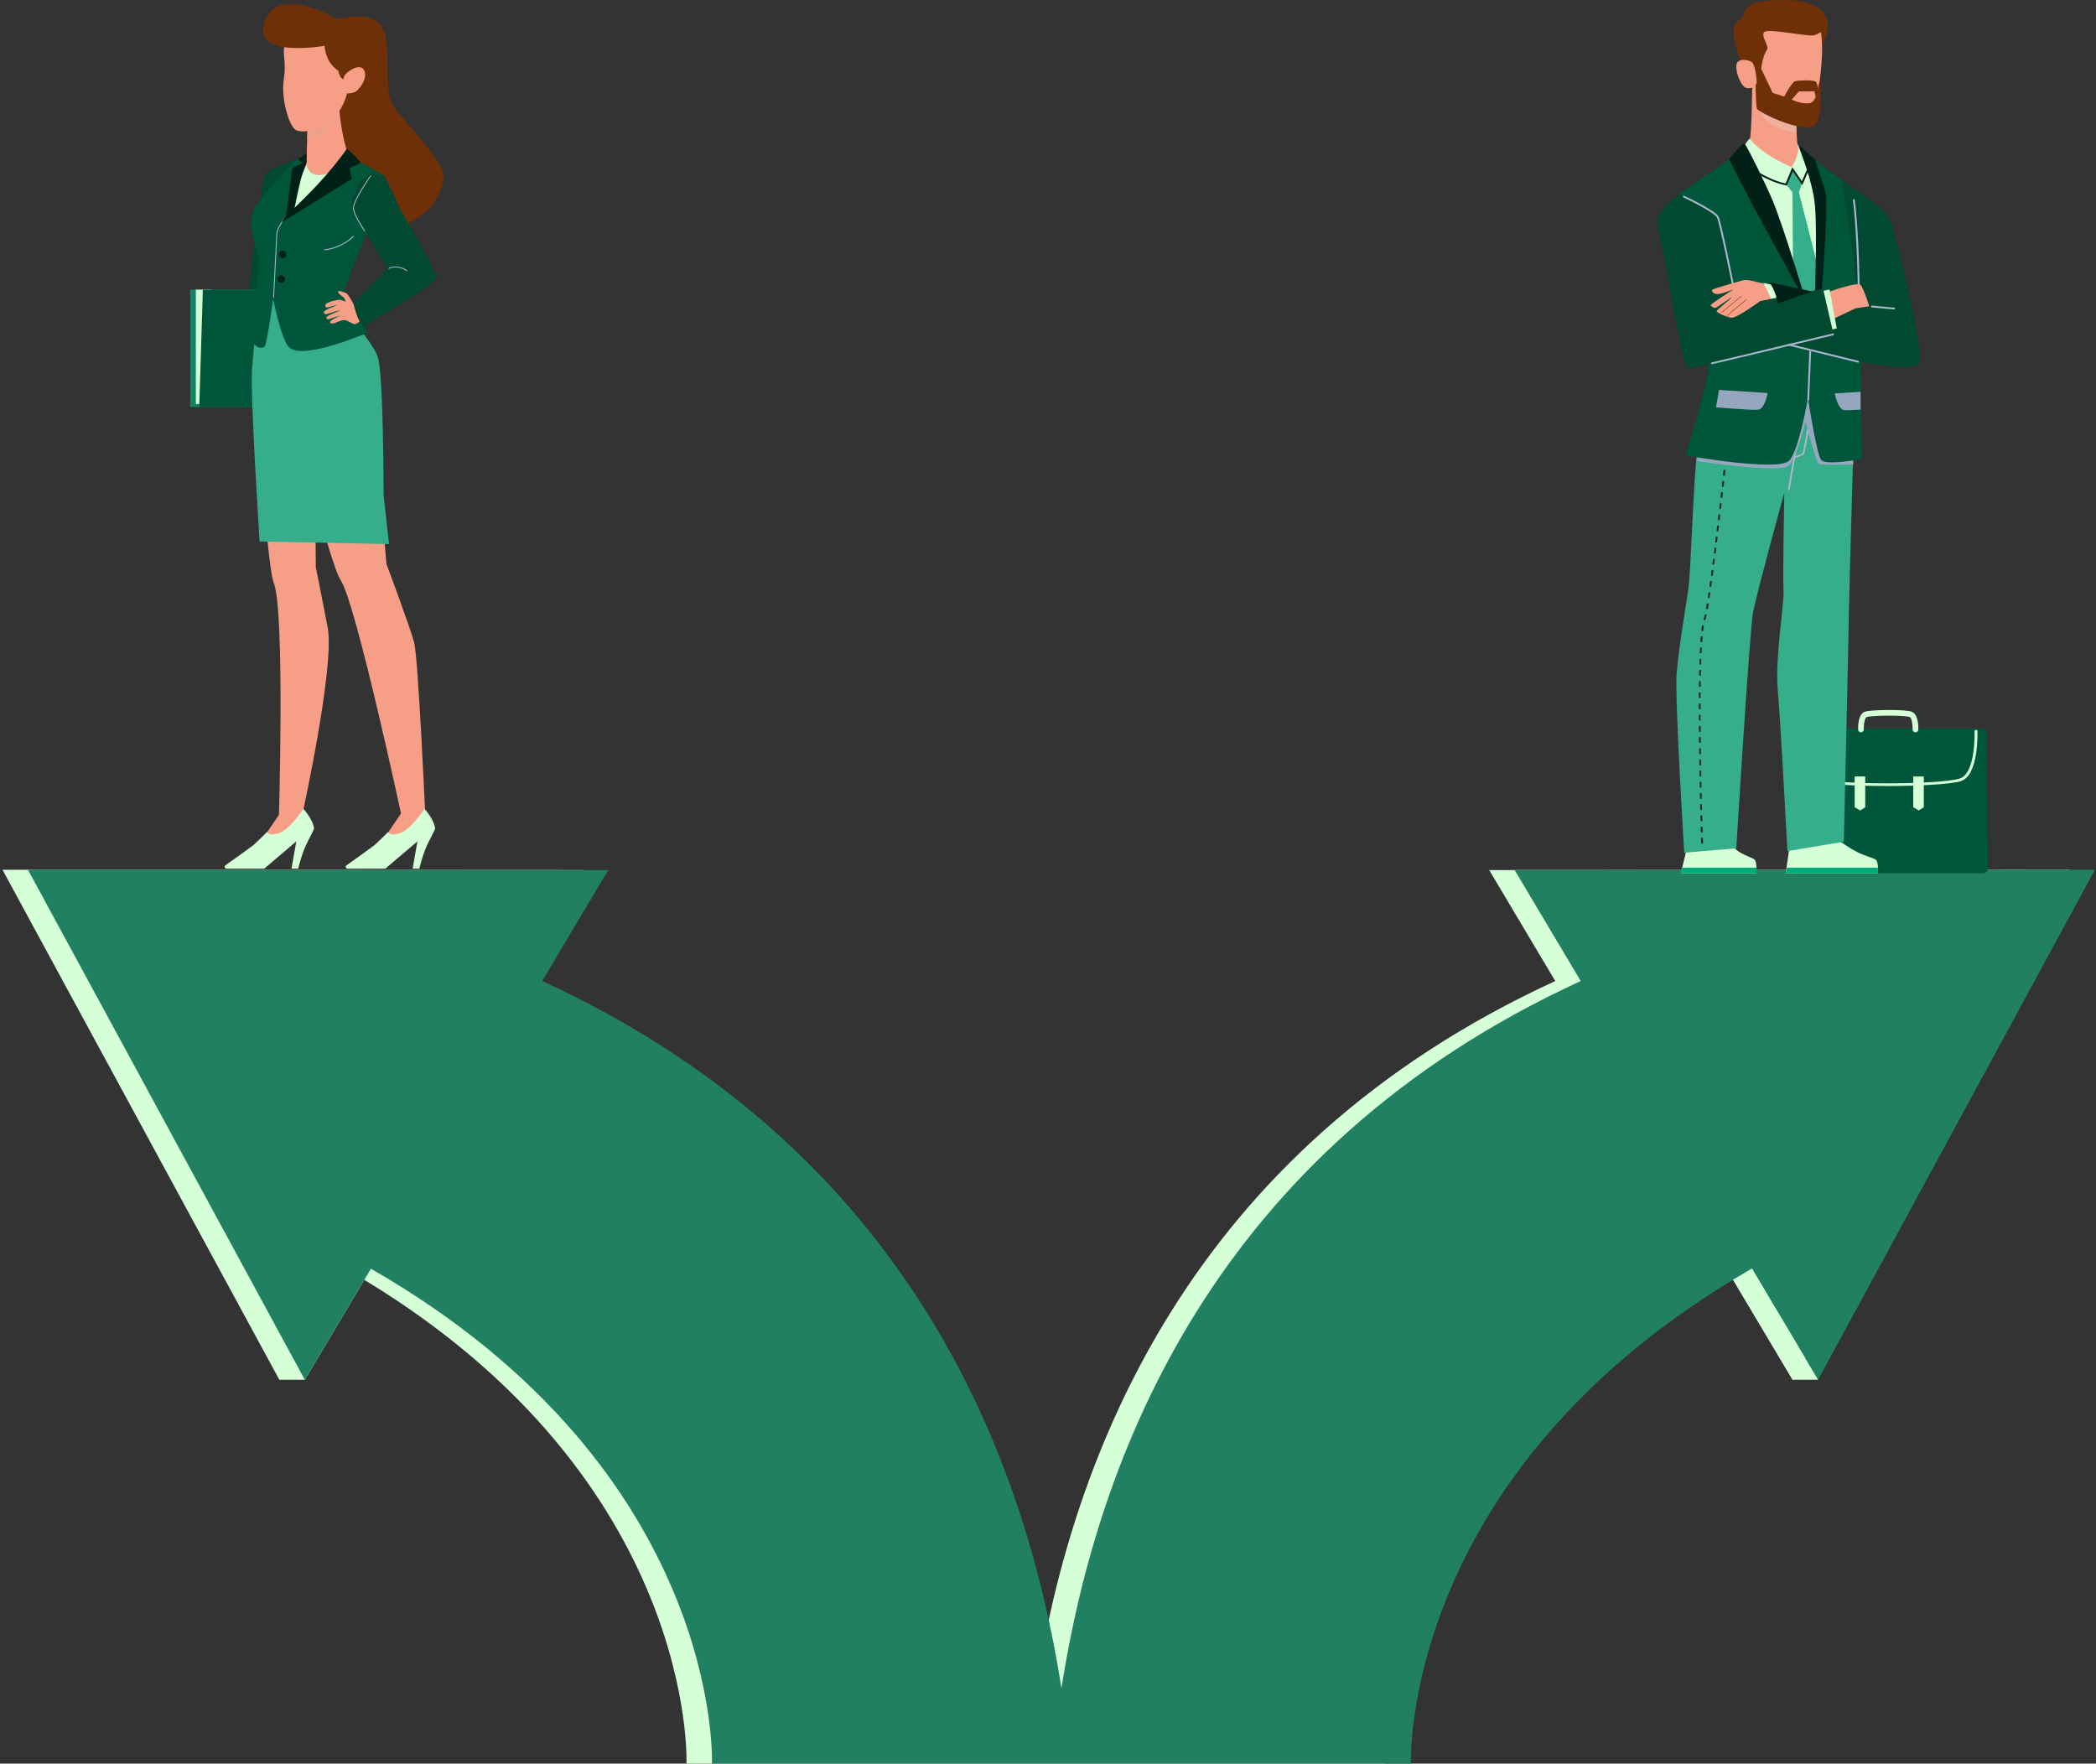 <svg width="309" height="260" viewBox="0 0 309 260" fill="none" xmlns="http://www.w3.org/2000/svg">
<rect x="0" y="0" width="309" height="260" fill="#333333" stroke="none"/>
<path d="M219.541 128.27L229.281 144.626C175.094 169.536 158.068 214.768 152.728 248.878C147.388 214.76 130.361 169.536 76.174 144.626L85.914 128.27L0.365 128.221L41.181 203.409H44.943L53.71 188.68C102.843 218.424 101.207 260 101.207 260H204.249C204.249 260 202.548 216.862 254.526 187.037L264.275 203.409L305.09 128.221L219.541 128.27Z" fill="#D4FFD7"/>
<path d="M223.295 128.27L233.035 144.626C178.848 169.536 161.822 214.768 156.482 248.878C151.142 214.76 134.115 169.536 79.928 144.626L89.668 128.27L4.119 128.221L44.935 203.409L54.683 187.037C106.662 216.862 104.961 260 104.961 260H208.003C208.003 260 206.302 216.862 258.28 187.037L268.028 203.409L308.844 128.221L223.295 128.27Z" fill="#217F62"/>
<path d="M43.79 23.478C43.79 23.478 40.461 24.452 39.243 25.613C38.032 26.774 35.603 54.374 35.603 54.374L40.723 55.217L43.79 23.47V23.478Z" fill="#014931"/>
<path d="M28.04 60.001H46.824V42.705H28.04L28.04 60.001Z" fill="#138463"/>
<path d="M31.179 42.705H28.873V59.559H31.179V42.705Z" fill="#D4FFD7"/>
<path d="M29.373 60.001H46.816V42.705H29.905L29.373 60.001Z" fill="#00563B"/>
<path d="M51.657 24.509C49.694 26.709 45.793 30.847 41.982 31.934L45.801 22.685L51.649 24.509H51.657Z" fill="url(#paint0_linear_2103_19871)"/>
<path d="M45.139 7.507C45.139 7.507 46.676 3.516 48.058 3.205C49.571 2.87 54.633 1.341 56.252 3.9C57.872 6.46 56.432 12.937 57.847 15.366C59.262 17.795 65.641 23.756 65.371 26.226C64.447 34.756 51.509 34.829 51.509 34.829L45.147 7.515L45.139 7.507Z" fill="#703007"/>
<path d="M51.714 23.462C50.651 21.867 49.98 16.903 49.948 14.842L45.425 16.2L45.172 24.329C45.663 26.373 48.075 26.52 51.722 23.47L51.714 23.462Z" fill="#F79E86"/>
<g style="mix-blend-mode:multiply">
<path d="M45.342 18.678L49.137 16.355C49.153 16.429 49.848 16.568 49.848 16.568C49.489 19.438 45.285 20.559 45.285 20.559L45.342 18.678Z" fill="#EFA08B"/>
</g>
<path d="M45.539 4.137C47.469 3.516 53.178 3.475 53.913 6.329C55.312 11.792 52.18 13.141 51.215 13.575C49.898 19.177 44.476 19.945 43.462 19.062C42.538 18.253 41.385 14.425 41.851 11.588C42.236 9.224 41.622 7.957 41.933 6.803C42.309 5.413 43.544 4.775 45.539 4.129V4.137Z" fill="#F79E86"/>
<path d="M50.193 3.091C50.193 3.091 40.65 -2.797 38.916 3.549C37.477 8.824 48.566 6.64 48.566 6.64L50.193 3.091Z" fill="#703007"/>
<path d="M47.828 6.133C47.828 6.133 47.616 8.938 49.857 10.418C49.857 10.418 49.987 11.179 50.347 11.506C50.928 12.029 51.754 12.062 51.754 12.062L55.197 11.31L53.651 3.532L47.959 3.353L47.82 6.149L47.828 6.133Z" fill="#703007"/>
<path d="M50.84 11.072C51.183 10.533 53.097 9.2 53.685 10.369C54.274 11.547 52.925 13.289 52.32 13.575C51.592 13.918 50.365 13.689 50.365 13.689C50.365 13.689 50.422 11.718 50.848 11.064L50.84 11.072Z" fill="#F79E86"/>
<path d="M43.168 59.731C43.168 59.731 48.255 82.466 50.283 85.647C52.508 89.122 59.238 120.468 59.238 120.468L62.673 119.708C62.673 119.708 61.659 97.112 61.062 94.749C60.53 92.647 56.973 83.144 56.973 83.144C56.973 83.144 54.478 52.657 52.974 51.389C51.469 50.122 43.16 59.739 43.16 59.739L43.168 59.731Z" fill="#F79E86"/>
<path d="M37.623 54.497C37.623 54.497 39.21 83.062 40.355 85.916C42.031 90.104 41.107 120.959 41.107 120.959L44.607 119.912C44.607 119.912 49.383 98.159 48.312 92.532C47.625 88.901 46.562 83.651 46.562 83.651C46.562 83.651 46.406 51.749 44.942 50.433C43.478 49.116 37.623 54.489 37.623 54.489V54.497Z" fill="#F79E86"/>
<path d="M38.27 79.824L57.357 80.208L56.556 73.053C56.556 73.053 56.548 55.724 55.738 52.747C55.149 50.555 49.817 44.643 49.817 44.643L38.188 43.318C38.188 43.318 37.321 52.076 37.158 54.423C36.88 58.471 38.27 79.824 38.27 79.824Z" fill="#36AD8B"/>
<path d="M37.753 30.29C39.708 27.469 43.789 23.478 43.789 23.478C43.813 23.486 44.574 23.184 45.105 22.971L45.122 24.018C43.911 27.175 42.21 31.901 42.21 31.901C42.21 31.901 45.76 28.074 51.983 23.372C51.983 23.372 56.268 25.539 56.595 25.915C57.478 26.921 50.388 42.614 50.764 43.244C51.141 43.874 54.224 49.034 54.224 49.034C54.224 49.034 44.713 53.164 42.627 51.226C41.483 50.163 40.264 44.07 40.264 44.07C40.264 44.07 39.348 50.842 38.996 51.103C38.17 51.733 37.099 50.498 37.099 50.114C37.099 49.729 38.187 39.196 38.187 38.19C38.187 37.184 35.946 32.867 37.737 30.29H37.753Z" fill="#00563B"/>
<path d="M62.149 117.05L62.607 119.25C62.607 119.25 61.912 123.404 59.483 123.576C57.055 123.748 57.3 122.603 57.3 122.603L59.68 119.111L59.434 117.32L62.158 117.05H62.149Z" fill="#F79E86"/>
<path d="M62.599 119.258C62.943 119.602 63.981 120.984 64.153 122.071C64.194 122.341 63.36 123.633 62.787 124.991C62.166 126.496 61.822 128.057 61.822 128.057H60.833L61.536 124.042L56.809 128.057H51.232C50.978 128.057 50.872 127.73 51.076 127.575C52.319 126.692 54.871 124.868 55.19 124.606C55.615 124.255 57.267 122.611 57.267 122.611C57.267 122.611 57.3 123.339 58.919 122.848C60.538 122.357 62.575 119.266 62.575 119.266L62.599 119.258Z" fill="url(#paint1_linear_2103_19871)"/>
<path d="M44.836 117.148L44.738 119.258C44.738 119.258 44.043 123.412 41.614 123.584C39.185 123.756 39.431 122.611 39.431 122.611L41.81 119.119L41.843 117.271L44.828 117.156L44.836 117.148Z" fill="#F79E86"/>
<path d="M44.745 119.258C45.089 119.601 46.128 120.983 46.299 122.071C46.34 122.341 45.506 123.633 44.934 124.991C44.312 126.495 43.969 128.057 43.969 128.057H42.979L43.682 124.042L38.956 128.057H33.378C33.125 128.057 33.018 127.73 33.223 127.575C34.466 126.692 37.017 124.868 37.336 124.606C37.762 124.255 39.413 122.611 39.413 122.611C39.413 122.611 39.446 123.339 41.066 122.848C42.685 122.357 44.721 119.266 44.721 119.266L44.745 119.258Z" fill="url(#paint2_linear_2103_19871)"/>
<g style="mix-blend-mode:multiply">
<path d="M47.839 36.89C49.147 36.857 51.233 35.884 52.124 34.895C52.149 34.87 52.149 34.821 52.124 34.797C52.1 34.772 52.05 34.772 52.026 34.797C51.159 35.761 49.123 36.71 47.839 36.743C47.798 36.743 47.773 36.776 47.773 36.808C47.773 36.841 47.806 36.874 47.839 36.874V36.89Z" fill="#A9B6CC"/>
</g>
<g style="mix-blend-mode:multiply">
<path d="M40.329 43.956C40.329 43.956 40.395 43.931 40.395 43.89C40.395 43.809 40.836 35.557 40.877 34.502C40.918 33.472 42.365 31.771 42.374 31.754C42.398 31.73 42.398 31.681 42.374 31.656C42.349 31.632 42.3 31.632 42.275 31.656C42.218 31.73 40.787 33.406 40.746 34.486C40.697 35.541 40.264 43.792 40.264 43.874C40.264 43.915 40.288 43.939 40.329 43.947V43.956Z" fill="#A9B6CC"/>
</g>
<path d="M47.746 46.033C47.746 45.714 49.406 45.109 49.848 44.937C49.692 44.994 49.333 45.027 48.997 45.117C48.662 45.207 48.368 45.346 48.155 45.322C48.032 45.305 47.959 45.158 47.95 45.06C47.91 44.52 49.774 44.201 50.02 44.193C50.265 44.193 50.993 44.463 50.993 44.463L50.706 43.866C50.706 43.866 49.627 43.171 49.864 42.942C50.011 42.794 50.952 43.171 51.099 43.261C51.393 43.449 52.121 44.823 52.121 44.823L52.146 44.847L53.602 43.727L55.049 45.264C55.049 45.264 53.446 47.063 52.865 47.513C52.407 47.865 52.203 47.857 51.761 47.579C51.524 47.448 50.993 47.186 50.846 47.186C50.69 47.186 50.502 47.186 50.003 47.358C49.643 47.472 49.414 47.644 49.12 47.677C48.826 47.709 48.678 47.611 48.654 47.546C48.547 47.227 49.938 46.614 50.437 46.475C50.142 46.556 49.562 46.72 49.259 46.794C48.916 46.883 48.613 47.072 48.368 47.072C48.188 47.072 48.122 46.941 48.114 46.843C48.065 46.516 50.232 45.763 50.232 45.763C50.232 45.763 49.676 45.837 49.128 45.992C48.67 46.123 48.179 46.377 47.91 46.303C47.803 46.278 47.746 46.131 47.746 46.041V46.033Z" fill="#F79E86"/>
<path d="M53.406 26.447C54.052 25.801 55.54 25.073 56.603 25.923C56.971 26.218 59.024 30.904 59.024 30.904C59.024 30.904 64.577 40.3 64.356 40.987C64.021 42.026 53.471 48.151 53.471 48.151C52.891 47.325 52.4 46.156 52.097 44.618L57.135 39.63C57.135 39.63 52.032 31.206 51.852 30.479C51.672 29.751 52.752 27.093 53.398 26.439L53.406 26.447Z" fill="#014931"/>
<path d="M51.133 21.925C51.754 22.456 52.572 23.159 53.194 24.002L51.517 24.795L51.877 26.373L41.475 32.801L41.99 32C45.171 29.031 48.589 25.588 51.141 21.925H51.133Z" fill="#012018"/>
<path d="M43.12 24.738L44.6 24.035L43.888 23.462L45.205 22.644L45.172 23.985C44.502 25.384 43.946 28.066 43.398 30.79L42.147 31.943L43.12 24.746V24.738Z" fill="#012018"/>
<g style="mix-blend-mode:multiply">
<path d="M53.758 34.101C53.758 34.101 53.782 34.101 53.799 34.093C53.832 34.069 53.84 34.028 53.815 34.003C53.799 33.979 52.245 31.73 52.172 30.699C52.098 29.669 54.658 26.013 54.682 25.972C54.707 25.94 54.699 25.899 54.666 25.882C54.633 25.858 54.592 25.866 54.576 25.899C54.469 26.054 51.967 29.636 52.041 30.707C52.114 31.779 53.644 33.987 53.709 34.077C53.725 34.093 53.742 34.109 53.766 34.109L53.758 34.101Z" fill="#A9B6CC"/>
</g>
<path d="M41.458 41.707C41.766 41.707 42.014 41.458 42.014 41.151C42.014 40.844 41.766 40.595 41.458 40.595C41.151 40.595 40.902 40.844 40.902 41.151C40.902 41.458 41.151 41.707 41.458 41.707Z" fill="#012018"/>
<path d="M41.656 38.051C41.963 38.051 42.212 37.802 42.212 37.495C42.212 37.188 41.963 36.939 41.656 36.939C41.349 36.939 41.1 37.188 41.1 37.495C41.1 37.802 41.349 38.051 41.656 38.051Z" fill="#012018"/>
<g style="mix-blend-mode:multiply">
<path d="M59.973 40.006C59.973 40.006 60.014 40.006 60.022 39.981C60.046 39.957 60.046 39.907 60.022 39.883C59.237 39.196 57.806 39.172 57.29 39.523C57.258 39.548 57.249 39.589 57.274 39.613C57.299 39.646 57.34 39.654 57.364 39.63C57.846 39.302 59.196 39.335 59.932 39.981C59.948 39.989 59.956 39.998 59.973 39.998V40.006Z" fill="#A9B6CC"/>
</g>
<path d="M265.632 128.744H292.267C292.717 128.744 293.085 128.393 293.077 127.959L292.873 108.169C292.873 107.744 292.505 107.4 292.063 107.4H266.033C265.591 107.4 265.231 107.744 265.223 108.161L264.822 127.951C264.814 128.385 265.182 128.744 265.632 128.744Z" fill="#00563B"/>
<path d="M277.955 115.881C282.666 115.881 287.499 115.627 289.004 115.185C291.735 114.384 291.531 108.079 291.523 107.809C291.523 107.694 291.424 107.604 291.31 107.604C291.187 107.604 291.097 107.703 291.097 107.825C291.097 107.891 291.302 114.065 288.881 114.785C285.643 115.742 270.137 115.701 267.872 114.736C265.648 113.779 265.828 107.825 265.836 107.76C265.836 107.645 265.746 107.547 265.631 107.539C265.517 107.539 265.419 107.629 265.411 107.744C265.402 107.997 265.214 114.049 267.7 115.112C268.935 115.643 273.384 115.872 277.939 115.872L277.955 115.881Z" fill="#D4FFD7"/>
<path d="M282.388 107.964C282.617 107.964 282.797 107.785 282.805 107.564C282.821 107.196 282.838 105.356 281.873 104.939C281.006 104.562 276.009 104.603 274.97 104.906C273.899 105.225 273.915 107.179 273.932 107.564C273.94 107.793 274.128 107.964 274.349 107.964C274.594 107.956 274.774 107.76 274.766 107.531C274.741 106.738 274.921 105.789 275.207 105.707C276.115 105.437 280.916 105.437 281.537 105.707C281.823 105.83 281.987 106.762 281.962 107.531C281.962 107.76 282.134 107.956 282.363 107.964H282.38H282.388Z" fill="url(#paint3_linear_2103_19871)"/>
<path d="M282.055 119.005L282.872 119.487L283.617 119.005V114.466H282.055V119.005Z" fill="#D4FFD7"/>
<path d="M273.418 119.005L274.236 119.487L274.98 119.005V114.466H273.418V119.005Z" fill="#D4FFD7"/>
<path d="M264.871 21.14L262.9 20.829L263.53 23.233L266.523 23.315L264.871 21.14Z" fill="#EBEBF2"/>
<path d="M265.338 22.162L264.471 21.737V22.832L265.468 22.98L265.338 22.162Z" fill="#F8F8FA"/>
<path d="M265.076 21.753C264.815 21.197 264.757 15.21 264.757 15.21L258.321 12.405C258.321 12.405 258.256 19.758 257.945 20.641C257.634 21.524 255.762 23.707 255.762 23.707C261.257 25.785 265.976 27.003 266.557 23.707C266.409 23.56 265.33 22.309 265.068 21.753H265.076Z" fill="#F79E86"/>
<g style="mix-blend-mode:multiply">
<path d="M264.518 15.252C264.518 15.252 259.014 14.238 258.998 15.481C259.767 18.245 262.449 19.169 264.845 19.545C264.796 17.631 264.51 15.243 264.51 15.243L264.518 15.252Z" fill="#EDB1A1"/>
</g>
<path d="M268.183 3.606C267.48 2.339 265.1 0.965 261.068 1.366C253.046 2.175 257.993 11.343 257.993 11.343C257.993 11.343 258.77 14.745 258.975 15.104C259.964 16.904 265.787 18.735 266.768 17.484C268.224 15.628 269.263 5.528 268.183 3.598V3.606Z" fill="#F79E86"/>
<path d="M268.281 11.809C268.281 11.809 268.952 18.228 267.185 18.67C264.683 19.3 259.31 16.503 259.048 16.078C258.787 15.661 258.811 10.762 258.811 10.762L259.277 9.38L261.346 13.714C263.955 14.393 264.879 15.366 266.768 15.227C267.84 14.982 267.905 13.223 268.281 11.8V11.809Z" fill="#703007"/>
<path d="M268.625 6.632L268.485 4.71C268.485 4.71 267.815 5.185 267.242 5.225C266.04 5.307 260.831 4.228 260.16 4.686C259.433 5.193 260.864 6.714 260.504 7.294C259.498 8.946 259.58 11.359 259.58 11.359L257.413 10.68C257.413 10.68 253.724 3.663 256.897 2.641C256.897 2.641 257.036 0.564 259.629 0.229C262.221 -0.107 267.431 -0.466 269.033 2.249C270.137 4.121 268.625 6.64 268.625 6.64V6.632Z" fill="#703007"/>
<path d="M268.126 13.591C268.126 13.591 267.971 12.34 267.709 12.062C267.439 11.776 265.084 11.809 264.585 11.997C264.078 12.185 262.68 14.875 262.68 14.875L263.612 15.301L265.19 13.477L267.464 13.46L267.922 15.243L268.126 13.6V13.591Z" fill="#703007"/>
<path d="M258.32 9.2C257.935 8.84 256.071 8.439 255.973 9.633C255.874 10.827 256.733 12.823 257.494 12.986C258.074 13.109 258.859 12.806 258.957 12.258C259.047 11.71 258.704 9.56 258.32 9.208V9.2Z" fill="#F79E86"/>
<path d="M276.574 126.774C276.402 126.545 274.881 126.177 273.761 125.596C272.174 124.778 270.866 123.731 270.866 123.731L270.089 122.578L264.029 123.396L263.252 128.736H276.835C276.835 128.736 276.999 127.313 276.574 126.765V126.774Z" fill="url(#paint4_linear_2103_19871)"/>
<path d="M276.844 127.918C276.893 128.336 276.835 128.744 276.835 128.744H263.252L263.407 127.918H276.844Z" fill="#00AA79"/>
<path d="M258.712 126.774C258.573 126.545 257.33 126.177 256.406 125.596C255.106 124.778 255.18 123.838 255.18 123.838V122.636L249.071 123.462L247.795 128.745H258.925C258.925 128.745 259.056 127.322 258.712 126.774Z" fill="url(#paint5_linear_2103_19871)"/>
<path d="M258.933 127.919C258.974 128.336 258.933 128.745 258.933 128.745H247.803L247.934 127.919H258.941H258.933Z" fill="#00AA79"/>
<path d="M253.103 56.934C253.103 56.934 250.952 61.816 250.306 65.717C249.668 69.61 249.292 84.134 248.908 86.816C248.523 89.499 247.428 95.747 247.166 99.5C246.912 103.262 248.294 125.711 248.294 125.711L255.973 125.056C255.973 125.056 257.944 92.762 258.451 90.218C259.106 86.931 263.047 72.636 263.047 72.636C263.047 72.636 262.802 85.181 262.933 87.062C263.064 88.943 261.665 97.08 262.074 101.561C262.508 106.386 263.505 125.473 263.505 125.473L271.822 124.091C271.822 124.091 272.566 92.582 272.566 90.57C272.566 88.558 273.499 56.852 273.499 56.852L253.103 56.926V56.934Z" fill="#36AD8B"/>
<g style="mix-blend-mode:multiply">
<path d="M263.718 72.26C263.784 72.26 263.841 72.211 263.849 72.145L265.697 61.457C265.714 61.383 265.657 61.31 265.583 61.301C265.509 61.285 265.436 61.342 265.428 61.416L263.579 72.104C263.563 72.178 263.612 72.252 263.694 72.26C263.694 72.26 263.71 72.26 263.718 72.26Z" fill="#A9B6CC"/>
</g>
<g style="mix-blend-mode:multiply">
<path d="M264.346 67.631C264.346 67.631 264.379 67.631 264.387 67.631C264.518 67.582 265.671 67.181 265.892 67.018C266.063 66.895 266.48 64.736 267.143 60.606C267.151 60.533 267.102 60.459 267.028 60.451C266.955 60.443 266.881 60.492 266.873 60.566C266.505 62.847 265.867 66.56 265.703 66.83C265.581 66.912 264.771 67.214 264.297 67.386C264.223 67.41 264.191 67.484 264.215 67.558C264.231 67.615 264.289 67.648 264.346 67.648V67.631Z" fill="#A9B6CC"/>
</g>
<g style="mix-blend-mode:screen">
<path d="M250.797 124.361H251.067L251.042 123.511H250.772L250.797 124.361ZM250.748 122.709H251.018L250.993 121.867H250.723L250.748 122.709ZM250.699 121.057H250.969L250.944 120.215H250.674L250.699 121.057ZM250.658 119.405H250.928L250.903 118.563H250.633L250.658 119.405ZM250.617 117.753H250.887L250.871 116.911H250.601L250.617 117.753ZM250.584 116.101H250.854L250.838 115.259H250.568L250.584 116.101ZM250.552 114.458H250.822L250.805 113.615H250.535L250.552 114.458ZM250.519 112.806H250.789L250.772 111.963H250.503L250.519 112.806ZM250.494 111.154H250.764L250.756 110.311H250.486L250.494 111.154ZM250.47 109.502H250.74L250.732 108.668H250.462L250.47 109.502ZM250.462 107.858H250.732V107.024H250.462V107.858ZM250.445 106.206H250.715V105.372H250.445V106.206ZM250.715 104.554V103.72H250.445V104.53L250.715 104.554ZM250.715 102.902C250.715 102.624 250.715 102.346 250.715 102.068H250.445C250.445 102.338 250.445 102.624 250.445 102.902H250.715ZM250.732 101.25V100.416H250.47V101.25H250.732ZM250.756 99.607C250.756 99.32 250.764 99.042 250.772 98.772H250.503C250.503 99.042 250.486 99.32 250.486 99.598H250.756V99.607ZM250.797 97.955C250.797 97.668 250.813 97.39 250.822 97.121H250.552C250.543 97.382 250.535 97.66 250.527 97.947H250.797V97.955ZM250.854 96.311C250.871 96.025 250.879 95.747 250.895 95.477L250.625 95.46C250.609 95.73 250.601 96.008 250.584 96.295H250.854V96.311ZM250.944 94.667C250.961 94.373 250.985 94.095 251.01 93.833L250.74 93.808C250.715 94.07 250.699 94.348 250.674 94.643L250.944 94.659V94.667ZM251.083 93.032C251.116 92.721 251.157 92.443 251.198 92.214L250.928 92.165C250.887 92.402 250.846 92.688 250.813 92.999L251.083 93.032ZM251.386 91.445L251.402 91.396C251.459 91.249 251.533 90.995 251.607 90.619L251.345 90.562C251.271 90.913 251.206 91.159 251.149 91.298L251.124 91.355L251.378 91.445H251.386ZM251.762 89.809C251.811 89.556 251.852 89.278 251.901 88.984L251.631 88.943C251.582 89.245 251.533 89.515 251.492 89.769L251.762 89.818V89.809ZM252.032 88.166C252.073 87.904 252.114 87.626 252.155 87.34L251.885 87.299C251.844 87.585 251.803 87.863 251.762 88.125L252.032 88.166ZM252.269 86.53C252.31 86.26 252.343 85.982 252.383 85.696L252.114 85.655C252.073 85.941 252.04 86.219 251.999 86.481L252.269 86.522V86.53ZM252.498 84.894L252.612 84.06L252.343 84.028L252.236 84.854L252.506 84.886L252.498 84.894ZM252.711 83.251L252.817 82.417L252.547 82.384L252.441 83.21L252.711 83.243V83.251ZM252.923 81.615L253.03 80.781L252.76 80.748L252.653 81.582L252.923 81.615ZM253.128 79.971L253.226 79.137L252.956 79.105L252.858 79.939L253.128 79.971ZM253.324 78.336L253.422 77.502L253.152 77.469L253.054 78.303L253.324 78.336ZM253.52 76.692L253.618 75.858L253.348 75.825L253.25 76.659L253.52 76.692ZM253.716 75.048L253.815 74.214L253.545 74.181L253.447 75.016L253.716 75.048ZM253.905 73.405L254.003 72.57L253.733 72.538L253.635 73.372L253.905 73.405ZM254.101 71.769L254.199 70.935L253.929 70.902L253.831 71.736L254.101 71.769ZM254.281 70.125L254.371 69.291L254.101 69.258L254.011 70.093L254.281 70.125ZM254.469 68.481L254.559 67.647L254.289 67.615L254.199 68.449L254.469 68.481ZM254.649 66.838L254.739 66.004L254.469 65.971L254.379 66.805L254.649 66.838ZM254.837 65.194L254.927 64.36L254.657 64.327L254.567 65.161L254.837 65.194ZM255.017 63.55L255.107 62.716L254.837 62.683L254.747 63.517L255.017 63.55Z" fill="#1E2633"/>
</g>
<g style="mix-blend-mode:multiply">
<path d="M250.225 67.999C250.225 67.999 262.41 69.774 263.636 68.694C264.871 67.615 266.18 62.176 266.18 62.176C266.18 62.176 267.709 68.048 268.102 68.351C268.486 68.662 273.221 68.465 273.221 68.465L272.575 57.057L253.103 56.943L250.306 65.726L250.225 68.007V67.999Z" fill="#97A6BF"/>
</g>
<path d="M248.483 67.132C248.483 67.132 262.386 69.643 263.833 67.852C265.281 66.053 266.532 58.684 266.532 58.684C266.532 58.684 267.783 66.813 268.454 67.77C269.124 68.727 274.497 67.639 274.497 67.639L274.015 38.894L273.033 32.327L271.627 26.684L265.951 22.375C267.505 27.854 262.909 27.298 256.53 22.424L247.502 28.631C247.502 28.631 251.975 52.224 251.91 53.974C251.82 56.444 248.475 67.132 248.475 67.132H248.483Z" fill="#00563B"/>
<g style="mix-blend-mode:multiply">
<path d="M266.572 59.077C266.646 59.077 266.703 59.02 266.711 58.946L267.235 46.238C267.235 46.164 267.177 46.099 267.104 46.099C267.022 46.099 266.965 46.156 266.965 46.23L266.441 58.938C266.441 59.012 266.499 59.077 266.572 59.077Z" fill="#A9B6CC"/>
</g>
<path d="M257.961 20.477C257.855 20.346 256.465 22.424 256.465 22.424C256.465 22.424 260.153 28.377 260.562 29.293C261.764 32.041 266.941 47.792 266.941 47.792C268.323 37.855 270.065 26.292 265.199 21.729C264.904 23.691 264.119 24.64 264.119 24.64C261.094 23.34 259.025 21.802 257.97 20.477H257.961Z" fill="url(#paint6_linear_2103_19871)"/>
<path d="M265.681 27.012L265.198 28.345C265.198 28.345 268.118 39.769 268.118 39.883C268.118 39.998 267.921 44.856 267.921 44.856L266.449 45.355C266.449 45.355 264.364 40.153 264.34 40.072C264.315 39.99 264.258 28.345 264.258 28.345L263.342 27.208L264.274 24.951L265.681 27.003V27.012Z" fill="#36AD8B"/>
<path d="M263.414 27.363L264.298 25.237L265.704 27.289L266.62 25.139L266.375 25.032L265.647 26.725L264.232 24.664L263.243 27.044C261.272 26.651 259.301 25.474 257.608 24.394L257.461 24.623C259.211 25.735 261.247 26.946 263.3 27.33L263.406 27.346L263.414 27.363Z" fill="#012018"/>
<path d="M254.91 23.438C254.91 23.438 256.873 21.058 257.143 21.132C257.413 21.213 260.438 27.396 261.387 29.702C262.998 33.619 266.384 44.864 266.384 44.864C266.384 44.864 259.522 32.409 258.116 29.727C256.652 26.954 254.91 23.438 254.91 23.438Z" fill="#012018"/>
<path d="M267.553 44.16C267.594 41.257 267.986 32.188 267.397 28.982C266.694 25.147 265.067 21.581 265.173 21.475C265.279 21.377 267.602 23.601 267.602 23.601C267.602 23.601 269.074 28.034 269.188 28.59C269.475 29.906 268.804 40.914 268.444 44.169L267.553 44.152V44.16Z" fill="#012018"/>
<path d="M271.635 26.684C271.635 26.684 277.85 30.405 278.652 32.515C279.453 34.625 283.968 52.306 282.765 53.696C281.195 55.511 264.341 51.128 264.341 51.128L262.664 45.297C262.664 45.297 273.655 44.667 273.851 44.267C274.056 43.866 271.635 26.684 271.635 26.684Z" fill="#014931"/>
<g style="mix-blend-mode:multiply">
<path d="M274.015 42.893C274.089 42.893 274.154 42.836 274.154 42.754C274.146 39.352 273.86 32.491 273.435 29.473C273.427 29.399 273.361 29.35 273.279 29.359C273.206 29.367 273.157 29.44 273.165 29.514C273.582 32.515 273.868 39.36 273.876 42.754C273.876 42.828 273.934 42.893 274.015 42.893Z" fill="#A9B6CC"/>
</g>
<path d="M257.486 41.306C257.895 41.216 259.752 41.822 261.894 42.206C264.887 42.746 268.044 43.351 267.97 43.474L266.637 47.571L258.958 43.523L257.486 41.315V41.306Z" fill="#F79E86"/>
<path d="M266.236 44.136L271.045 42.541C271.045 42.541 273.776 41.674 274.226 41.952C274.676 42.239 275.576 45.158 275.576 45.158L273.556 45.453L266.531 48.789L266.236 44.136Z" fill="#F79E86"/>
<path d="M268.494 42.925C268.633 42.925 269.721 42.68 269.721 42.68L270.784 48.421L268.952 48.781L268.494 42.917V42.925Z" fill="url(#paint7_linear_2103_19871)"/>
<path d="M261.6 42.067L259.965 41.707C260.513 42.713 260.971 43.694 261.273 44.618H262.754L261.6 42.067Z" fill="url(#paint8_linear_2103_19871)"/>
<path d="M247.518 28.631C247.518 28.631 244.631 30.757 244.295 32.515C244.181 33.12 245.645 39.319 245.645 39.319C245.645 39.319 247.943 53.598 248.744 54.097C249.971 54.849 270.154 48.617 270.154 48.617L268.764 42.59L256.096 45.011C256.096 45.011 253.684 32.883 253.242 32C252.8 31.117 247.518 28.631 247.518 28.631Z" fill="#014931"/>
<g style="mix-blend-mode:multiply">
<path d="M256.096 45.15C256.096 45.15 256.113 45.15 256.121 45.15C256.195 45.134 256.244 45.06 256.227 44.995C256.129 44.496 253.807 32.834 253.365 31.951C252.915 31.051 248.761 29.08 248.286 28.86C248.221 28.827 248.139 28.86 248.107 28.925C248.074 28.99 248.107 29.072 248.172 29.105C249.431 29.694 252.776 31.387 253.12 32.073C253.463 32.76 255.131 40.856 255.957 45.052C255.974 45.117 256.023 45.158 256.088 45.158L256.096 45.15Z" fill="#A9B6CC"/>
</g>
<g style="mix-blend-mode:multiply">
<path d="M252.386 53.688C252.525 53.688 264.939 50.703 270.271 49.419C270.344 49.402 270.385 49.329 270.369 49.255C270.352 49.181 270.279 49.141 270.205 49.157C264.162 50.613 252.655 53.377 252.369 53.418C252.296 53.418 252.238 53.475 252.238 53.557C252.238 53.638 252.304 53.696 252.386 53.696V53.688Z" fill="#A9B6CC"/>
</g>
<path d="M260.619 44.144L259.507 44.381C259.507 44.381 256.154 46.843 255.303 46.843C254.812 46.843 252.964 46.09 253.071 45.853C253.169 45.624 255.336 43.907 255.287 43.85C255.238 43.792 253.071 45.395 252.874 45.412C252.678 45.428 252.114 45.093 252.196 44.978C252.425 44.651 255.254 42.86 255.54 42.672C255.303 42.762 253.488 43.465 253.022 43.351C252.523 43.228 252.318 42.95 252.408 42.746C252.506 42.541 257.078 41.29 257.078 41.29C257.667 41.216 258.926 41.674 258.926 41.674L260.611 44.136L260.619 44.144Z" fill="#F79E86"/>
<g style="mix-blend-mode:multiply">
<path d="M260.586 57.94C260.586 57.94 260.177 60.361 259.114 60.418C258.051 60.475 252.973 60.05 252.973 60.05L253.431 57.482L260.586 57.94Z" fill="#97A6BF"/>
</g>
<g style="mix-blend-mode:multiply">
<path d="M274.291 57.752V60.386C273.277 60.451 272.345 60.492 271.96 60.475C270.897 60.418 270.488 57.998 270.488 57.998L274.291 57.752Z" fill="#97A6BF"/>
</g>
<path d="M253.839 46.091C253.839 46.091 253.863 46.091 253.871 46.082L256.717 43.727C256.717 43.727 256.742 43.678 256.717 43.662C256.701 43.645 256.676 43.637 256.652 43.662L253.806 46.017C253.806 46.017 253.781 46.066 253.806 46.082C253.814 46.091 253.83 46.099 253.839 46.099V46.091Z" fill="#A64324"/>
<path d="M254.6 46.573C254.6 46.573 254.625 46.573 254.633 46.565L257.479 44.21C257.479 44.21 257.503 44.16 257.479 44.144C257.463 44.128 257.43 44.12 257.413 44.144L254.568 46.499C254.568 46.499 254.543 46.548 254.568 46.565C254.576 46.573 254.592 46.581 254.6 46.581V46.573Z" fill="#A64324"/>
<g style="mix-blend-mode:multiply">
<path d="M279.24 45.624C279.314 45.624 279.371 45.575 279.379 45.502C279.379 45.428 279.33 45.362 279.257 45.354L275.977 45.052C275.904 45.052 275.838 45.101 275.83 45.174C275.83 45.248 275.879 45.313 275.953 45.322L279.232 45.624C279.232 45.624 279.232 45.624 279.24 45.624Z" fill="#A9B6CC"/>
</g>
<g style="mix-blend-mode:multiply">
<path d="M273.933 53.467C273.99 53.467 274.047 53.426 274.064 53.361C274.08 53.287 274.039 53.213 273.966 53.197L263.743 50.686C263.67 50.67 263.596 50.711 263.58 50.785C263.563 50.858 263.604 50.932 263.678 50.948L273.9 53.459C273.9 53.459 273.925 53.459 273.933 53.459V53.467Z" fill="#A9B6CC"/>
</g>
<path d="M267.153 42.967L260.896 41.633C261.534 42.648 261.943 43.686 262.041 44.758L267.161 42.967H267.153Z" fill="#012018"/>
<path d="M264.275 203.409H268.029L258.28 187.029L255.5 188.672L264.275 203.409Z" fill="#D4FFD7"/>
<defs>
<linearGradient id="paint0_linear_2103_19871" x1="41.982" y1="27.314" x2="51.657" y2="27.314" gradientUnits="userSpaceOnUse">
<stop stop-color="#D4FFD7"/>
<stop offset="0.47" stop-color="#D4FFD7"/>
<stop offset="1" stop-color="#D4FFD7"/>
</linearGradient>
<linearGradient id="paint1_linear_2103_19871" x1="50.986" y1="123.658" x2="64.161" y2="123.658" gradientUnits="userSpaceOnUse">
<stop stop-color="#D4FFD7"/>
<stop offset="0.47" stop-color="#D4FFD7"/>
<stop offset="1" stop-color="#D4FFD7"/>
</linearGradient>
<linearGradient id="paint2_linear_2103_19871" x1="33.125" y1="123.658" x2="46.299" y2="123.658" gradientUnits="userSpaceOnUse">
<stop stop-color="#D4FFD7"/>
<stop offset="0.47" stop-color="#D4FFD7"/>
<stop offset="1" stop-color="#D4FFD7"/>
</linearGradient>
<linearGradient id="paint3_linear_2103_19871" x1="273.932" y1="106.321" x2="282.813" y2="106.321" gradientUnits="userSpaceOnUse">
<stop stop-color="#D4FFD7"/>
<stop offset="0.47" stop-color="#D4FFD7"/>
<stop offset="1" stop-color="#D4FFD7"/>
</linearGradient>
<linearGradient id="paint4_linear_2103_19871" x1="263.244" y1="125.661" x2="276.86" y2="125.661" gradientUnits="userSpaceOnUse">
<stop stop-color="#D4FFD7"/>
<stop offset="0.47" stop-color="#D4FFD7"/>
<stop offset="1" stop-color="#D4FFD7"/>
</linearGradient>
<linearGradient id="paint5_linear_2103_19871" x1="247.795" y1="125.686" x2="258.95" y2="125.686" gradientUnits="userSpaceOnUse">
<stop stop-color="#D4FFD7"/>
<stop offset="0.47" stop-color="#D4FFD7"/>
<stop offset="1" stop-color="#D4FFD7"/>
</linearGradient>
<linearGradient id="paint6_linear_2103_19871" x1="256.465" y1="34.135" x2="268.413" y2="34.135" gradientUnits="userSpaceOnUse">
<stop stop-color="#D4FFD7"/>
<stop offset="0.47" stop-color="#D4FFD7"/>
<stop offset="1" stop-color="#D4FFD7"/>
</linearGradient>
<linearGradient id="paint7_linear_2103_19871" x1="268.494" y1="45.73" x2="270.784" y2="45.73" gradientUnits="userSpaceOnUse">
<stop stop-color="#D4FFD7"/>
<stop offset="0.47" stop-color="#D4FFD7"/>
<stop offset="1" stop-color="#D4FFD7"/>
</linearGradient>
<linearGradient id="paint8_linear_2103_19871" x1="259.965" y1="43.171" x2="262.754" y2="43.171" gradientUnits="userSpaceOnUse">
<stop stop-color="#D4FFD7"/>
<stop offset="0.47" stop-color="#D4FFD7"/>
<stop offset="1" stop-color="#D4FFD7"/>
</linearGradient>
</defs>
</svg>
